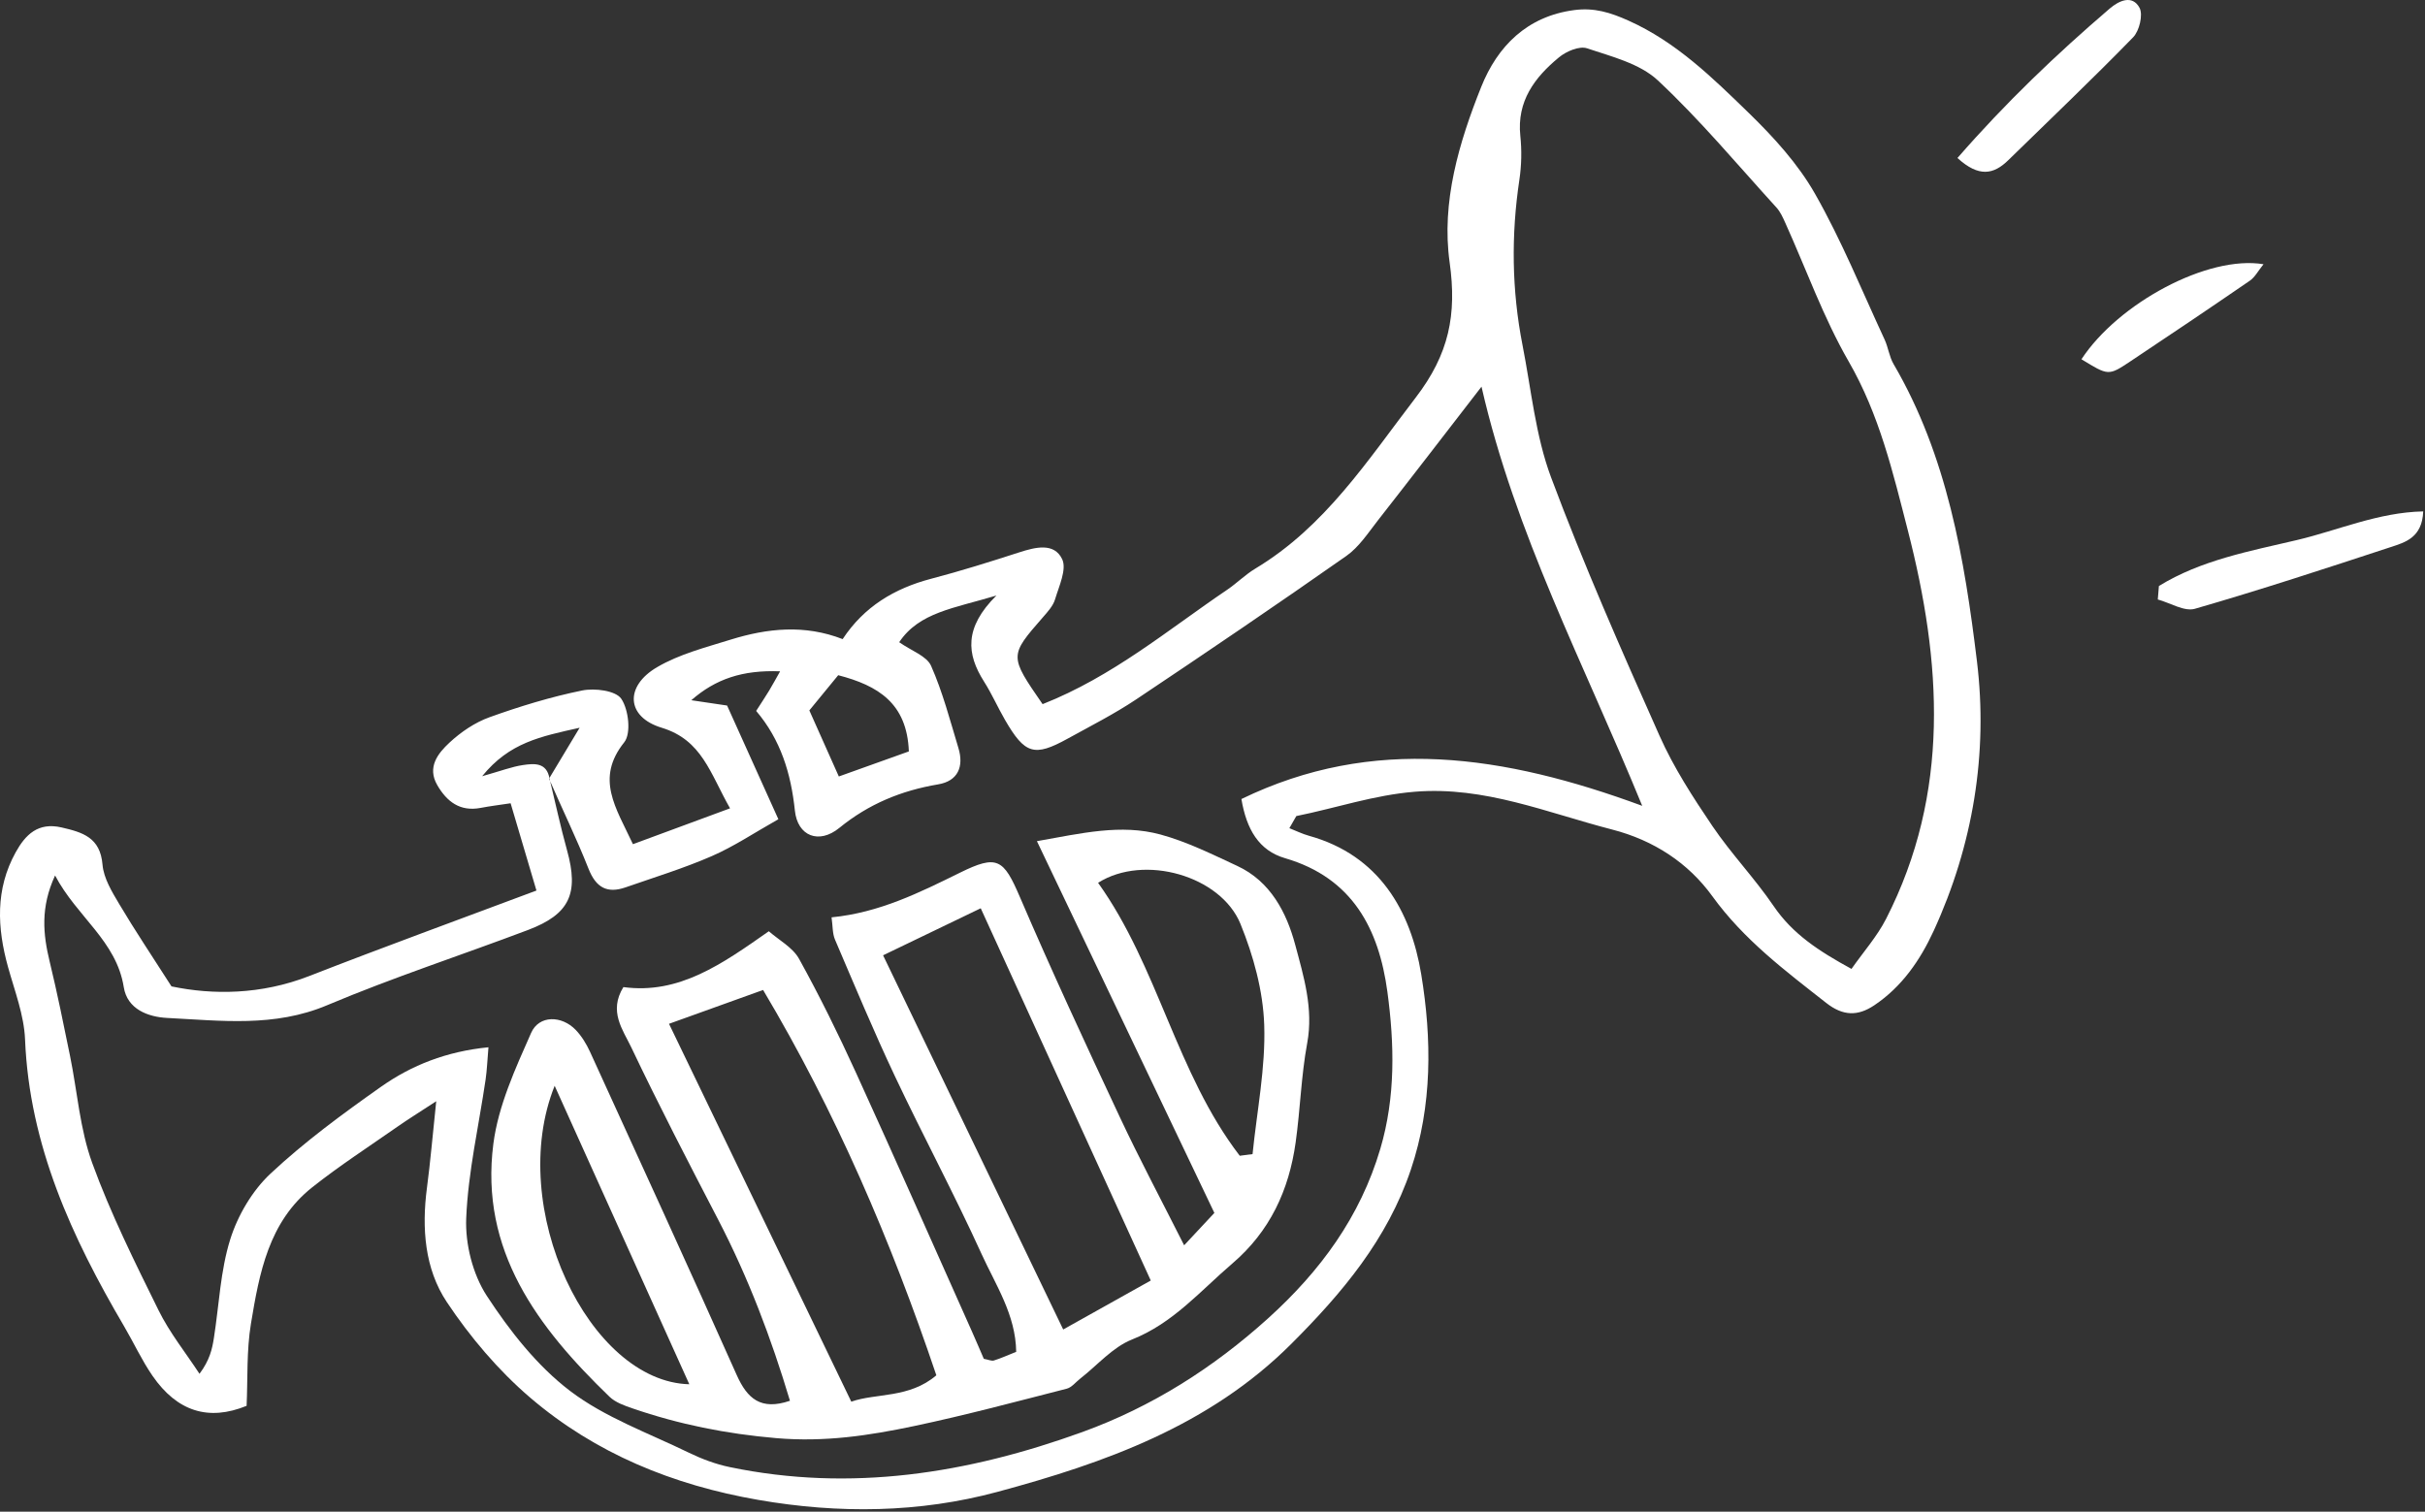<svg width="324" height="202" viewBox="0 0 324 202" fill="none" xmlns="http://www.w3.org/2000/svg">
<rect x="0" y="0" width="324" height="202" fill="#333333" stroke="none"/>
<path fill-rule="evenodd" clip-rule="evenodd" d="M111.992 90.227C110.81 91.664 109.492 93.274 108.135 94.929C109.5 97.99 110.732 100.749 112.074 103.759C115.458 102.549 118.452 101.477 121.429 100.411C121.188 93.978 117.325 91.613 111.992 90.227ZM247.374 129.474C248.987 127.174 250.792 125.138 251.991 122.796C260.614 105.929 259.422 88.455 254.895 70.847C252.909 63.12 251.095 55.404 247.002 48.308C243.623 42.447 241.322 35.963 238.523 29.768C238.203 29.053 237.866 28.302 237.351 27.736C232.132 22.005 227.149 16.017 221.499 10.74C219.088 8.491 215.328 7.559 212.039 6.455C211.019 6.112 209.264 6.858 208.299 7.656C205.05 10.336 202.642 13.518 203.128 18.16C203.33 20.085 203.291 22.088 203.004 24.003C201.891 31.414 201.98 38.788 203.423 46.129C204.587 52.051 205.152 58.214 207.239 63.798C211.606 75.489 216.654 86.934 221.736 98.338C223.618 102.567 226.186 106.532 228.79 110.381C231.305 114.096 234.459 117.379 236.982 121.089C239.504 124.795 242.974 127.072 247.374 129.474ZM73.354 104.051C74.55 102.062 75.746 100.072 77.443 97.248C72.199 98.426 68.076 99.219 64.416 103.726C66.958 103.008 68.373 102.46 69.838 102.238C71.348 102.015 73.044 101.839 73.423 104.046C74.197 107.242 74.885 110.465 75.765 113.637C77.362 119.392 76.12 122.161 70.562 124.266C61.62 127.647 52.508 130.615 43.71 134.325C36.651 137.307 29.518 136.384 22.35 136.027C19.775 135.897 17.006 134.858 16.538 131.918C15.55 125.722 10.276 122.527 7.358 116.99C5.382 121.27 5.751 124.85 6.642 128.523C7.655 132.697 8.5 136.908 9.36 141.114C10.336 145.895 10.674 150.894 12.324 155.421C14.777 162.159 17.998 168.633 21.177 175.079C22.657 178.084 24.807 180.755 26.654 183.58C28.026 181.743 28.345 180.278 28.578 178.798C29.272 174.388 29.443 169.815 30.766 165.6C31.771 162.405 33.708 159.107 36.142 156.83C40.693 152.573 45.778 148.84 50.886 145.237C54.998 142.338 59.661 140.497 65.261 139.945C65.112 141.68 65.067 142.983 64.879 144.267C63.974 150.44 62.545 156.589 62.289 162.79C62.148 166.24 63.16 170.275 65.034 173.15C68.097 177.838 71.746 182.499 76.15 185.857C80.82 189.414 86.636 191.491 92.007 194.107C93.743 194.951 95.61 195.656 97.496 196.045C113.679 199.412 129.329 196.898 144.611 191.361C153.893 187.994 162.098 182.796 169.451 176.146C176.414 169.848 181.74 162.595 184.423 153.51C186.467 146.586 186.312 139.528 185.368 132.539C184.232 124.136 180.705 117.31 171.697 114.68C168.201 113.66 166.543 110.831 165.863 106.773C183.433 98.25 200.913 100.87 219.414 107.682C211.582 88.553 202.452 71.375 197.941 51.671C192.933 58.145 188.565 63.839 184.138 69.488C182.818 71.176 181.589 73.091 179.886 74.288C170.604 80.799 161.222 87.166 151.794 93.464C148.876 95.411 145.719 97.011 142.64 98.709C138.187 101.167 136.936 100.786 134.283 96.209C133.304 94.521 132.517 92.717 131.473 91.075C129.149 87.412 128.782 83.892 133.13 79.579C127.416 81.299 122.803 81.828 120.14 85.817C121.788 86.981 123.817 87.657 124.4 88.975C125.954 92.49 126.934 96.26 128.053 99.961C128.803 102.437 127.994 104.371 125.348 104.812C120.421 105.642 116.065 107.432 112.14 110.632C109.415 112.853 106.559 111.74 106.202 108.313C105.683 103.355 104.303 98.848 101.03 94.999C101.732 93.904 102.266 93.107 102.76 92.29C103.248 91.479 103.697 90.649 104.23 89.707C99.198 89.513 95.609 90.728 92.364 93.57C94.018 93.816 95.725 94.067 97.146 94.28C99.439 99.363 101.561 104.07 103.997 109.472C100.777 111.286 98.056 113.117 95.1 114.402C91.363 116.03 87.44 117.231 83.583 118.576C81.114 119.434 79.626 118.604 78.633 116.09C77.027 112.018 75.094 108.076 73.354 104.051ZM139.3 94.094C148.668 90.398 156.047 84.165 163.963 78.805C165.256 77.928 166.381 76.787 167.715 75.985C177.042 70.383 182.705 61.535 189.14 53.141C193.607 47.321 194.662 42.052 193.682 35.054C192.561 27.036 194.92 19.06 197.906 11.603C200.069 6.2 204.009 2.17 210.357 1.344C213.004 1.001 215.148 1.664 217.588 2.759C223.987 5.629 228.822 10.406 233.671 15.113C236.985 18.336 240.223 21.893 242.49 25.877C246.042 32.109 248.759 38.825 251.792 45.359C252.284 46.416 252.418 47.659 252.998 48.652C260.168 60.918 262.473 74.696 264.137 88.367C265.634 100.656 263.616 112.941 258.356 124.387C256.558 128.296 254.111 131.867 250.407 134.343C248.195 135.823 246.223 135.762 244.01 134.028C238.508 129.71 232.99 125.578 228.774 119.749C225.582 115.334 220.978 112.287 215.379 110.845C206.708 108.61 198.371 105.048 189.074 105.795C183.571 106.235 178.491 107.984 173.198 109.05C172.89 109.593 172.581 110.131 172.272 110.669C173.143 111.012 173.993 111.434 174.89 111.684C184.288 114.291 188.495 121.734 189.888 130.197C191.301 138.786 191.393 147.708 188.499 156.302C185.369 165.6 179.337 172.779 172.526 179.582C161.573 190.531 147.615 195.489 133.266 199.356C122.838 202.171 112.082 202.301 101.308 200.428C89.931 198.452 79.567 194.232 70.833 186.761C66.576 183.116 62.81 178.664 59.699 173.994C56.735 169.542 56.333 164.111 57.045 158.718C57.5 155.291 57.789 151.841 58.284 147.157C55.872 148.733 54.487 149.591 53.154 150.523C49.32 153.204 45.38 155.755 41.714 158.658C35.898 163.263 34.645 170.135 33.529 176.874C32.928 180.5 33.114 184.257 32.949 187.86C27.869 189.933 23.671 188.621 20.377 183.849C18.939 181.766 17.872 179.429 16.586 177.24C9.605 165.35 3.926 153.051 3.347 138.897C3.214 135.651 1.964 132.428 1.077 129.237C-0.383 123.983 -0.639 118.835 2.091 113.897C3.397 111.536 5.078 109.848 8.214 110.567C11.041 111.221 13.394 111.902 13.697 115.543C13.849 117.361 14.97 119.188 15.947 120.834C18.004 124.303 20.256 127.656 22.913 131.811C28.441 132.966 34.877 132.933 41.295 130.434C51.269 126.543 61.331 122.879 71.674 119.002C70.406 114.713 69.37 111.211 68.222 107.339C66.739 107.562 65.463 107.719 64.202 107.961C61.455 108.48 59.699 107.116 58.425 104.918C57.031 102.511 58.518 100.666 60.053 99.237C61.581 97.818 63.452 96.543 65.403 95.843C69.442 94.391 73.585 93.125 77.784 92.267C79.461 91.929 82.263 92.281 83.008 93.376C83.988 94.813 84.35 98.013 83.403 99.191C79.511 104.06 82.284 107.91 84.566 112.807C88.869 111.221 92.957 109.709 97.54 108.016C94.866 103.314 93.801 98.885 88.398 97.243C83.669 95.81 83.427 91.706 87.797 89.151C90.772 87.407 94.277 86.512 97.618 85.473C102.53 83.948 107.517 83.428 112.585 85.404C115.439 81.068 119.501 78.628 124.406 77.339C128.368 76.3 132.283 75.071 136.181 73.81C138.34 73.114 140.841 72.474 141.913 74.719C142.554 76.068 141.496 78.318 140.965 80.089C140.7 80.975 139.975 81.759 139.34 82.487C134.845 87.644 134.836 87.634 139.3 94.094Z" fill="white"/>
<path fill-rule="evenodd" clip-rule="evenodd" d="M288.448 78.308C294.087 74.835 300.593 73.648 306.9 72.164C312.401 70.865 317.748 68.463 323.762 68.338C323.623 71.839 321.374 72.465 319.422 73.105C310.731 75.962 302.04 78.814 293.257 81.351C291.843 81.759 289.964 80.562 288.299 80.108C288.35 79.505 288.397 78.907 288.448 78.308Z" fill="white"/>
<path fill-rule="evenodd" clip-rule="evenodd" d="M261.531 21.114C268.021 13.662 274.768 7.239 281.857 1.159C283.101 0.092 284.886 -0.747 285.856 1.038C286.356 1.961 285.837 4.127 285.007 4.98C279.563 10.573 273.904 15.948 268.323 21.406C266.371 23.317 264.396 23.725 261.531 21.114Z" fill="white"/>
<path fill-rule="evenodd" clip-rule="evenodd" d="M278.1 48.007C283.017 40.513 294.982 34.062 302.425 35.309C301.702 36.2 301.28 37.039 300.598 37.508C295.288 41.157 289.941 44.756 284.576 48.327C281.704 50.238 281.679 50.2 278.1 48.007Z" fill="white"/>
<path fill-rule="evenodd" clip-rule="evenodd" d="M74.107 145.093C67.576 161.389 78.72 184.642 92.098 184.976C86.268 172.051 80.458 159.168 74.107 145.093ZM165.641 154.442C166.212 154.368 166.782 154.294 167.352 154.22C167.934 148.464 169.103 142.691 168.911 136.963C168.76 132.419 167.471 127.716 165.74 123.468C163.111 117.013 152.836 114.087 146.713 117.968C154.751 129.2 157.148 143.382 165.641 154.442ZM131.034 121.372C126.455 123.575 122.54 125.462 117.987 127.656C126.205 144.731 134.061 161.051 142.053 177.657C146.028 175.436 149.708 173.377 153.752 171.114C146.202 154.586 138.832 138.447 131.034 121.372ZM113.739 187.303C117.036 186.135 121.48 186.881 125.104 183.779C119.031 165.762 111.645 148.562 101.956 132.289C97.375 133.935 93.549 135.312 89.385 136.81C97.248 153.116 105.335 169.88 113.739 187.303ZM111.103 122.583C117.498 121.957 122.868 119.271 128.254 116.619C133.237 114.161 134.08 114.773 136.261 119.856C140.502 129.734 145.03 139.486 149.591 149.22C152.232 154.864 155.167 160.364 158.211 166.407C159.907 164.589 161.203 163.198 162.249 162.08C154.372 145.575 146.666 129.428 138.541 112.403C144.521 111.346 149.75 110.08 155.043 111.513C158.579 112.473 161.941 114.152 165.292 115.705C169.756 117.769 171.904 121.956 173.052 126.251C174.176 130.452 175.507 134.77 174.654 139.384C173.845 143.757 173.728 148.26 173.107 152.675C172.213 159.043 169.69 164.533 164.639 168.851C160.367 172.505 156.743 176.818 151.242 178.998C148.659 180.023 146.625 182.43 144.342 184.21C143.741 184.674 143.201 185.393 142.525 185.569C135.739 187.304 128.967 189.121 122.118 190.564C116.09 191.834 110.19 192.729 103.734 192.178C97.013 191.602 90.734 190.341 84.49 188.194C83.416 187.823 82.223 187.406 81.436 186.645C71.851 177.402 64.071 167.107 65.919 152.833C66.576 147.755 68.854 142.793 70.962 138.025C72.024 135.623 75.054 135.679 76.925 137.631C77.719 138.461 78.355 139.509 78.835 140.558C85.404 154.934 91.99 169.305 98.429 183.737C99.839 186.895 101.652 188.509 105.544 187.183C103.049 178.835 99.977 170.724 95.944 162.961C91.98 155.328 88.021 147.69 84.326 139.922C83.234 137.627 81.282 135.15 83.291 131.904C90.742 132.91 96.49 128.811 102.721 124.442C104.066 125.625 105.913 126.599 106.758 128.124C109.492 133.063 111.993 138.146 114.338 143.284C119.599 154.813 124.715 166.412 129.885 177.982C130.436 179.216 130.962 180.463 131.445 181.576C132.061 181.687 132.477 181.896 132.798 181.799C133.717 181.516 134.597 181.108 135.771 180.644C135.711 175.7 133.024 171.703 131.135 167.548C127.493 159.539 123.323 151.771 119.567 143.813C116.73 137.803 114.173 131.663 111.561 125.555C111.212 124.734 111.27 123.747 111.103 122.583Z" fill="white"/>
</svg>
